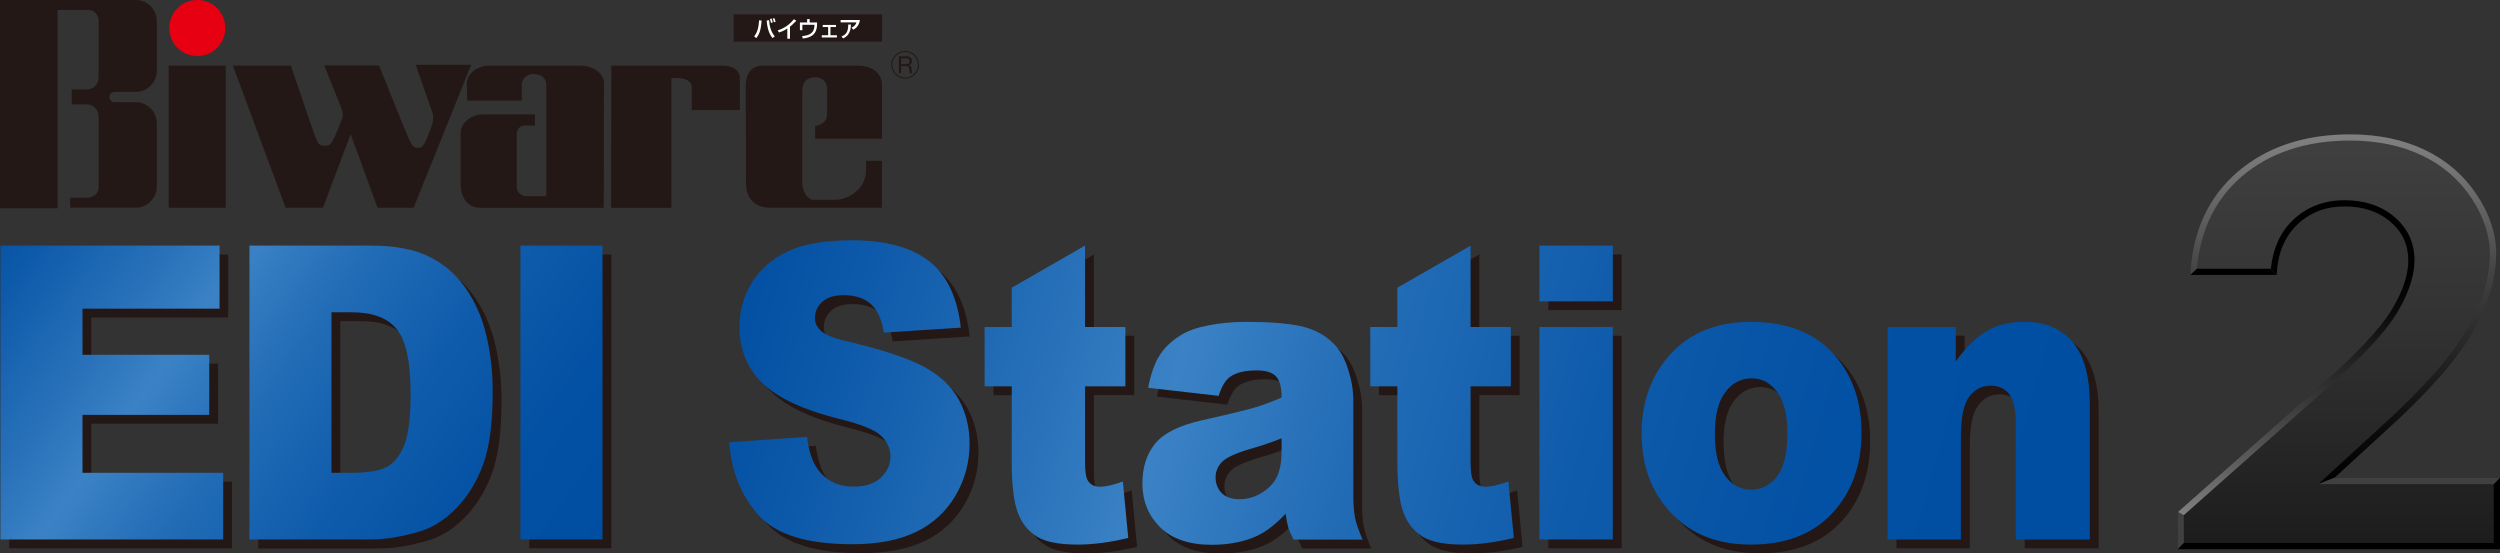 <?xml version="1.0" encoding="UTF-8"?><svg id="_編集モード" xmlns="http://www.w3.org/2000/svg" xmlns:xlink="http://www.w3.org/1999/xlink" viewBox="0 0 356.97 79.02"><rect x="0" y="0" width="356.97" height="79.02" fill="#333333" stroke="none"/><defs><style>.cls-1{fill:url(#linear-gradient-2);}.cls-2{fill:#fff;}.cls-3{fill:url(#linear-gradient-14);}.cls-4{fill:url(#linear-gradient-6);}.cls-5{fill:url(#linear-gradient-11);}.cls-6{fill:url(#linear-gradient-10);}.cls-7{fill:url(#linear-gradient-5);}.cls-8{fill:#e60012;}.cls-9{fill:url(#linear-gradient-7);}.cls-10{fill:url(#linear-gradient-9);}.cls-11{fill:url(#linear-gradient-3);}.cls-12{fill:url(#linear-gradient);}.cls-13{fill:#231815;}.cls-14{fill:#404040;}.cls-15{fill:url(#linear-gradient-4);}.cls-16{fill:url(#linear-gradient-8);}.cls-17{fill:url(#linear-gradient-12);}.cls-18{fill:url(#linear-gradient-13);}</style><linearGradient id="linear-gradient" x1="333.96" y1="78.42" x2="333.96" y2="19.18" gradientUnits="userSpaceOnUse"><stop offset="0" stop-color="#1c1c1c"/><stop offset=".59" stop-color="#343434"/><stop offset="1" stop-color="#404040"/></linearGradient><linearGradient id="linear-gradient-2" x1="334.59" y1="39.83" x2="334.59" y2="19.18" gradientUnits="userSpaceOnUse"><stop offset="0" stop-color="#404040"/><stop offset=".27" stop-color="#545454"/><stop offset=".74" stop-color="#747474"/><stop offset="1" stop-color="gray"/></linearGradient><linearGradient id="linear-gradient-3" x1="343.52" y1="39.83" x2="343.52" y2="69.13" gradientUnits="userSpaceOnUse"><stop offset="0" stop-color="#404040"/><stop offset=".27" stop-color="#2b2b2b"/><stop offset=".74" stop-color="#0b0b0b"/><stop offset="1" stop-color="#000"/></linearGradient><linearGradient id="linear-gradient-4" x1="327.7" y1="73.6" x2="327.7" y2="39.68" gradientUnits="userSpaceOnUse"><stop offset="0" stop-color="gray"/><stop offset=".22" stop-color="#5d5d5d"/><stop offset=".58" stop-color="#2b2b2b"/><stop offset=".85" stop-color="#0b0b0b"/><stop offset="1" stop-color="#000"/></linearGradient><linearGradient id="linear-gradient-5" x1="-9.86" y1="37.53" x2="72.45" y2="97.19" gradientUnits="userSpaceOnUse"><stop offset="0" stop-color="#004ea2"/><stop offset=".09" stop-color="#0b57a8"/><stop offset=".26" stop-color="#2972ba"/><stop offset=".35" stop-color="#3b82c5"/><stop offset=".49" stop-color="#226cb6"/><stop offset=".66" stop-color="#0f5bab"/><stop offset=".83" stop-color="#0351a4"/><stop offset="1" stop-color="#004ea2"/></linearGradient><linearGradient id="linear-gradient-6" x1="1" y1="22.33" x2="83.61" y2="82.21" xlink:href="#linear-gradient-5"/><linearGradient id="linear-gradient-7" x1="12.35" y1="6.89" x2="94.66" y2="66.56" xlink:href="#linear-gradient-5"/><linearGradient id="linear-gradient-8" x1="99.4" y1="49.82" x2="286.75" y2="103.19" xlink:href="#linear-gradient-5"/><linearGradient id="linear-gradient-9" x1="102.18" y1="41.91" x2="285.12" y2="94.02" xlink:href="#linear-gradient-5"/><linearGradient id="linear-gradient-10" x1="102.34" y1="40.51" x2="285.71" y2="92.75" xlink:href="#linear-gradient-5"/><linearGradient id="linear-gradient-11" x1="106.31" y1="27.4" x2="289.26" y2="79.52" xlink:href="#linear-gradient-5"/><linearGradient id="linear-gradient-12" x1="107.67" y1="22.61" x2="290.62" y2="74.73" xlink:href="#linear-gradient-5"/><linearGradient id="linear-gradient-13" x1="100.71" y1="19.3" x2="293.09" y2="74.1" xlink:href="#linear-gradient-5"/><linearGradient id="linear-gradient-14" x1="110.37" y1="13.14" x2="293.32" y2="65.26" xlink:href="#linear-gradient-5"/></defs><rect class="cls-13" x="104.76" y="2.05" width="21.19" height="3.9"/><path class="cls-2" d="m107.69,5.18c.4-.5.63-1.11.7-2.28l.36.03c-.1,1.41-.34,1.98-.77,2.52l-.29-.27Zm2.13-2.29c.04.83.27,1.66.81,2.3l-.33.25c-.33-.43-.72-1.08-.83-2.51l.35-.04Zm.26.38c-.05-.31-.11-.47-.15-.56l.25-.06c.07.18.11.32.16.55l-.26.07Zm.42-.09c-.06-.27-.09-.36-.16-.53l.24-.06c.07.17.13.34.16.53l-.25.06Z"/><path class="cls-2" d="m112.8,5.53h-.38v-1.45c-.52.33-.93.48-1.19.56l-.18-.31c.44-.14,1.38-.45,2.31-1.58l.35.21c-.5.53-.76.73-.91.85v1.72Z"/><path class="cls-2" d="m115.61,2.72v.49h1.06v.29c-.04,1.56-1.04,1.89-2.03,2l-.11-.35c1.05-.08,1.77-.43,1.77-1.59v-.02h-1.73v.77h-.35v-1.1h1.03v-.49h.36Z"/><path class="cls-2" d="m119.37,3.56v.3h-.79v1.17h.92v.32h-2.16v-.32h.91v-1.17h-.77v-.3h1.9Z"/><path class="cls-2" d="m122.79,2.86c-.03.16-.09.53-.36.89-.22.29-.45.41-.6.49l-.24-.29c.22-.1.54-.27.7-.75h-2.26v-.34h2.75Zm-2.63,2.34c.51-.2.96-.5.96-1.7h.39c-.04,1.24-.52,1.69-1.12,1.99l-.23-.28Z"/><rect class="cls-13" x="24.08" y="9.37" width="8.16" height="20.29"/><path class="cls-13" d="m16.37,14.6c-.41,0-.74-.33-.74-.74s.33-.74.74-.74h3.01c1.66,0,3.01-1.35,3.01-3.01V3.01c0-1.66-1.35-3.01-3.01-3.01H0v29.74h8.23V1.42h4.43c.83,0,1.42.76,1.42,1.59v8c-.06,1.41-1.12,1.77-1.62,1.77h-2.22v2.13h2.22c.5,0,1.56.36,1.62,1.76v10.14c0,.83-.8,1.42-1.63,1.42h-2.42v1.42h9.35c1.66,0,3.01-1.35,3.01-3.01v-9.04c0-1.66-1.35-3.01-3.01-3.01h-3.01Z"/><path class="cls-8" d="m32.17,4c0,2.21-1.79,4-4,4s-4-1.79-4-4,1.79-4,4-4,4,1.79,4,4Z"/><path class="cls-13" d="m33.25,9.37l7.53,20.29h5.34l3.95-10.5,3.83,10.5h5.16l8.22-20.41h-7.92s2.22,6.41,2.4,6.88c.18.47.06,1.36-.12,1.84-.18.47-.65,1.78-.89,2.25-.24.47-.47.89-1.13.89s-.89-.59-1.25-1.31c-.36-.71-4.24-10.44-4.24-10.44h-7.83s2.46,6.05,2.58,6.47c.12.42.06.89-.06,1.19-.12.3-.95,2.49-1.25,2.91-.3.42-.24.89-1.19.89s-1.01-.53-1.31-1.19c-.3-.65-3.53-10.26-3.53-10.26h-8.31Z"/><path class="cls-13" d="m66.73,14.36h7.77v-2.25c0-.71.59-1.54,1.6-1.54s1.9.42,1.9,1.6v15.84h-2.91c-.42,0-1.31-.36-1.31-1.36v-7.52c0-.77.59-1.22,1.22-1.22h1.39v-1.58h-7.65c-1.01,0-2.97.95-2.97,2.67v7.47c0,1.25.67,3.2,2.85,3.2h17.59s.03-16.55.03-17.86-1.54-2.43-3.29-2.43h-13.32c-1.25,0-2.97,1.01-2.97,2.55s.06,2.43.06,2.43Z"/><path class="cls-13" d="m87.29,9.37h15.96c.86,0,2.4.3,2.4,1.9v4.45h-6.88v-3.2c0-1.19-1.36-1.36-1.96-1.36h-.95v18.51h-8.6l.03-20.29Z"/><path class="cls-13" d="m108.94,9.37h13.53c1.1,0,3.47.42,3.47,2.85v7.59h-9.55v-1.78s.89-.24,1.25-.59c.36-.36.47-.59.47-1.84v-2.85c0-.77-.47-1.72-1.66-1.72s-1.9.62-1.9,2.02v13.11c0,1.01.71,2.37,1.54,2.37h3.32c1.07,0,4.24-1.07,4.24-4.24v-1.33h2.28v6.7h-15.93c-1.75,0-3.48-.86-3.48-3.49s-.04-12.35-.04-13.96.83-2.85,2.46-2.85Z"/><path class="cls-13" d="m131.22,9.25c0,1.09-.89,1.98-1.98,1.98s-1.98-.89-1.98-1.98.9-1.98,1.98-1.98,1.98.88,1.98,1.98Zm-3.81,0c0,1.01.82,1.83,1.83,1.83s1.83-.82,1.83-1.83-.83-1.83-1.83-1.83-1.83.8-1.83,1.83Zm2.05-1.2c.53,0,.76.3.76.64,0,.47-.35.58-.46.62.1.02.41.09.41.51v.19c0,.3.06.36.12.4v.04h-.37c-.04-.09-.07-.15-.07-.39v-.21c0-.16-.06-.42-.48-.42h-.7v1.01h-.32v-2.4h1.12Zm-.8.27v.85h.77c.3,0,.46-.2.46-.44s-.15-.41-.48-.41h-.75Z"/><path class="cls-12" d="m325.08,39.26h-12.33c.33-6.23,2.58-11.14,6.75-14.71,4.17-3.57,9.53-5.36,16.06-5.36,4.03,0,7.59.74,10.68,2.22,3.09,1.48,5.56,3.61,7.41,6.4,1.85,2.79,2.78,5.62,2.78,8.5,0,3.43-1.12,7.12-3.36,11.08-2.25,3.95-6.35,8.63-12.32,14.02l-7.46,6.83h23.68v10.17h-46.03v-5.26l20.55-18.23c4.97-4.37,8.27-7.89,9.92-10.55,1.64-2.66,2.46-5.06,2.46-7.21s-.85-4.07-2.55-5.52c-1.7-1.45-3.89-2.18-6.57-2.18s-4.97.88-6.77,2.63c-1.81,1.75-2.77,4.14-2.89,7.15Z"/><path d="m313.7,38.37s0-.03,0-.04l-.95.9s0,.02,0,.03h12.32l-.82-.89h-10.55Z"/><path class="cls-1" d="m356.43,36.31c0-2.88-.93-5.72-2.78-8.5-1.85-2.79-4.32-4.93-7.41-6.4-3.09-1.48-6.65-2.22-10.68-2.22-6.53,0-11.89,1.79-16.06,5.36-4.16,3.57-6.41,8.46-6.75,14.68l.95-.9c.49-5.49,2.64-9.9,6.37-13.11,3.99-3.41,9.2-5.15,15.48-5.15,3.88,0,7.34.72,10.3,2.13,2.92,1.4,5.3,3.45,7.05,6.1,1.74,2.63,2.63,5.32,2.63,8.01,0,1.13-.14,2.31-.41,3.52h.91c.25-1.2.39-2.37.39-3.52Z"/><path class="cls-11" d="m355.14,39.83c-.49,2.26-1.44,4.64-2.84,7.12-2.19,3.85-6.27,8.49-12.14,13.8l-9.14,8.38h.02l2.31-.93,7.41-6.79c5.96-5.39,10.07-10.07,12.32-14.02,1.49-2.64,2.48-5.16,2.98-7.56h-.91Z"/><path d="m344.76,37.17c0-2.49-.96-4.57-2.86-6.19-1.86-1.59-4.26-2.39-7.15-2.39s-5.42.97-7.39,2.88c-1.79,1.74-2.83,4.06-3.1,6.9h0l.82.89h.01c.12-3.01,1.09-5.39,2.89-7.15,1.81-1.75,4.07-2.63,6.77-2.63s4.87.73,6.57,2.18c1.7,1.45,2.55,3.29,2.55,5.52,0,.8-.11,1.64-.34,2.51h.9c.21-.86.32-1.7.32-2.51Z"/><path class="cls-15" d="m343.53,39.68c-.39,1.47-1.09,3.04-2.12,4.7-1.64,2.66-4.95,6.17-9.92,10.55l-20.52,18.19.85.48v-.04l20.25-17.96c5.01-4.4,8.4-8.02,10.08-10.75,1.12-1.81,1.88-3.54,2.27-5.17h-.9Z"/><polygon class="cls-14" points="311.83 77.53 311.83 73.6 310.98 73.12 310.94 73.15 310.94 78.42 310.97 78.42 311.84 77.53 311.83 77.53"/><polygon class="cls-14" points="356.97 68.24 333.29 68.24 333.34 68.2 331.03 69.13 356.08 69.13 356.08 69.16 356.97 68.24 356.97 68.24"/><polygon points="356.08 69.16 356.08 77.53 356.07 77.53 356.89 78.42 356.97 78.42 356.97 68.24 356.08 69.16"/><polygon points="356.07 77.53 311.84 77.53 310.97 78.42 356.89 78.42 356.07 77.53"/><path class="cls-13" d="m1.31,36.33h31.28v9H13.03v6.59h18.1v8.58H13.03v8.27h20.09v9.52H1.31v-41.96Z"/><path class="cls-13" d="m36.87,36.33h17.34c3.41,0,6.17.52,8.27,1.55,2.1,1.03,3.84,2.51,5.21,4.44,1.37,1.93,2.37,4.17,2.99,6.73.62,2.56.93,5.27.93,8.13,0,4.49-.46,7.96-1.37,10.44-.92,2.47-2.19,4.54-3.82,6.21-1.63,1.67-3.38,2.78-5.25,3.33-2.58.76-4.89,1.15-6.96,1.15h-17.34v-41.96Zm11.72,9.52v22.92h2.82c2.43,0,4.17-.3,5.19-.9,1.03-.6,1.83-1.65,2.41-3.15.58-1.5.87-3.93.87-7.28,0-4.44-.65-7.48-1.94-9.13-1.29-1.64-3.45-2.46-6.48-2.46h-2.88Z"/><path class="cls-13" d="m75.57,36.33h11.72v41.96h-11.72v-41.96Z"/><path class="cls-7" d="m.06,35.07h31.29v9H11.78v6.59h18.1v8.58H11.78v8.27h20.09v9.52H.06v-41.96Z"/><path class="cls-4" d="m35.61,35.07h17.34c3.41,0,6.17.52,8.27,1.55,2.1,1.03,3.84,2.51,5.21,4.44,1.37,1.93,2.37,4.17,2.99,6.73.62,2.56.93,5.27.93,8.13,0,4.48-.46,7.96-1.37,10.43-.92,2.47-2.19,4.54-3.82,6.21-1.63,1.67-3.38,2.78-5.25,3.33-2.57.76-4.89,1.14-6.95,1.14h-17.34v-41.96Zm11.72,9.52v22.92h2.83c2.44,0,4.16-.3,5.19-.9,1.03-.6,1.83-1.65,2.41-3.15.58-1.5.87-3.92.87-7.28,0-4.45-.65-7.49-1.94-9.13-1.29-1.64-3.45-2.46-6.48-2.46h-2.88Z"/><path class="cls-9" d="m74.31,35.07h11.72v41.96h-11.72v-41.96Z"/><path class="cls-13" d="m105.4,64.41l11.09-.77c.25,2,.75,3.52,1.5,4.57,1.21,1.7,2.95,2.54,5.2,2.54,1.67,0,2.96-.43,3.87-1.3.91-.87,1.36-1.87,1.36-3.02,0-1.08-.44-2.06-1.31-2.92-.87-.86-2.87-1.67-5.98-2.43-5.14-1.28-8.79-2.98-10.97-5.1-2.2-2.12-3.3-4.82-3.3-8.11,0-2.16.56-4.2,1.69-6.12,1.13-1.92,2.82-3.43,5.07-4.53,2.25-1.1,5.35-1.65,9.3-1.65,4.81,0,8.48,1,11.02,2.98,2.54,1.99,4.05,5.16,4.52,9.49l-10.99.71c-.29-1.86-.9-3.22-1.85-4.06-.95-.85-2.24-1.27-3.89-1.27-1.36,0-2.38.32-3.07.96-.69.64-1.03,1.42-1.03,2.33,0,.67.29,1.27.87,1.8.54.55,1.84,1.07,3.91,1.55,5.12,1.22,8.78,2.45,10.98,3.7,2.21,1.25,3.81,2.8,4.81,4.65,1,1.85,1.51,3.92,1.51,6.21,0,2.69-.67,5.17-2.01,7.44-1.34,2.27-3.21,4-5.62,5.17-2.41,1.17-5.45,1.76-9.12,1.76-6.42,0-10.87-1.38-13.36-4.13-2.49-2.75-3.89-6.24-4.22-10.48Z"/><path class="cls-13" d="m156.19,36.33v11.61h5.76v8.48h-5.76v10.79c0,1.3.11,2.16.34,2.58.34.65.95.97,1.81.97.77,0,1.85-.24,3.25-.74l.77,8.06c-2.59.63-5.01.95-7.26.95-2.59,0-4.51-.37-5.75-1.12-1.24-.75-2.15-1.88-2.74-3.39-.59-1.52-.89-3.98-.89-7.38v-10.71h-3.87v-8.48h3.87v-5.6l10.47-6.01Z"/><path class="cls-13" d="m175.24,57.78l-10.04-1.15c.38-1.96.92-3.5,1.63-4.62.7-1.12,1.73-2.1,3.08-2.92.95-.6,2.27-1.05,3.94-1.38,1.67-.33,3.49-.49,5.45-.49,3.14,0,5.66.2,7.57.59,1.9.39,3.48,1.21,4.74,2.45.89.86,1.6,2.08,2.11,3.65.51,1.57.77,3.08.77,4.51v13.42c0,1.43.08,2.55.24,3.36.16.81.52,1.85,1.07,3.11h-9.85c-.4-.78-.66-1.37-.77-1.78-.12-.41-.24-1.05-.37-1.92-1.37,1.48-2.73,2.53-4.08,3.17-1.84.84-3.99,1.27-6.45,1.27-3.25,0-5.72-.84-7.4-2.52-1.68-1.69-2.52-3.76-2.52-6.23,0-2.32.61-4.22,1.83-5.71,1.22-1.49,3.46-2.6,6.73-3.33,3.92-.88,6.46-1.5,7.62-1.85,1.16-.35,2.39-.82,3.71-1.39,0-1.43-.27-2.44-.8-3.01-.53-.57-1.45-.86-2.77-.86-1.7,0-2.97.31-3.82.93-.66.48-1.2,1.4-1.62,2.73Zm9,6.07c-1.45.57-2.95,1.08-4.51,1.52-2.11.63-3.45,1.26-4.02,1.87-.59.63-.88,1.35-.88,2.16,0,.92.29,1.67.87,2.26.58.59,1.42.88,2.53.88,1.16,0,2.25-.31,3.25-.95,1.01-.63,1.72-1.41,2.14-2.32.42-.91.63-2.09.63-3.55v-1.87Z"/><path class="cls-13" d="m211.23,36.33v11.61h5.76v8.48h-5.76v10.79c0,1.3.12,2.16.35,2.58.34.65.94.97,1.81.97.77,0,1.85-.24,3.24-.74l.77,8.06c-2.59.63-5.01.95-7.26.95-2.59,0-4.51-.37-5.75-1.12-1.24-.75-2.15-1.88-2.74-3.39-.59-1.52-.89-3.98-.89-7.38v-10.71h-3.87v-8.48h3.87v-5.6l10.46-6.01Z"/><path class="cls-13" d="m221.08,36.33h10.47v7.95h-10.47v-7.95Zm0,11.61h10.47v30.35h-10.47v-30.35Z"/><path class="cls-13" d="m235.65,63.2c0-4.64,1.4-8.47,4.22-11.48,2.81-3.01,6.61-4.52,11.39-4.52,5.49,0,9.62,1.77,12.41,5.3,2.25,2.85,3.37,6.35,3.37,10.52,0,4.68-1.39,8.52-4.17,11.51-2.79,2.99-6.64,4.48-11.58,4.48-4.38,0-7.92-1.24-10.63-3.73-3.34-3.08-5-7.11-5-12.09Zm10.46,0c0,2.71.49,4.72,1.48,6.02.99,1.3,2.23,1.95,3.71,1.95s2.74-.64,3.71-1.92c.97-1.28,1.45-3.33,1.45-6.16,0-2.64-.49-4.6-1.47-5.89-.98-1.29-2.18-1.93-3.61-1.93-1.52,0-2.78.65-3.78,1.96-1,1.31-1.5,3.3-1.5,5.97Z"/><path class="cls-13" d="m270.77,47.94h9.75v4.91c1.46-2.02,2.94-3.47,4.43-4.34,1.49-.87,3.3-1.31,5.46-1.31,2.89,0,5.16.96,6.8,2.88,1.63,1.92,2.46,4.88,2.46,8.89v19.32h-10.57v-16.73c0-1.91-.32-3.26-.95-4.05-.63-.79-1.51-1.19-2.65-1.19-1.27,0-2.29.54-3.07,1.61-.78,1.07-1.17,2.99-1.17,5.75v14.61h-10.46v-30.35Z"/><path class="cls-16" d="m104.14,63.15l11.09-.77c.25,2,.75,3.53,1.5,4.57,1.21,1.7,2.94,2.54,5.19,2.54,1.67,0,2.97-.44,3.87-1.3.9-.87,1.36-1.87,1.36-3.02,0-1.09-.44-2.06-1.31-2.92-.88-.86-2.87-1.67-5.98-2.43-5.14-1.28-8.8-2.98-10.97-5.1-2.2-2.12-3.3-4.82-3.3-8.11,0-2.16.56-4.2,1.69-6.12,1.12-1.92,2.81-3.43,5.06-4.53,2.25-1.1,5.35-1.65,9.3-1.65,4.81,0,8.48,1,11.02,2.98,2.54,1.99,4.05,5.16,4.53,9.49l-10.99.71c-.29-1.86-.9-3.22-1.85-4.07-.95-.85-2.24-1.27-3.89-1.27-1.36,0-2.38.32-3.07.96-.69.64-1.03,1.42-1.03,2.33,0,.67.29,1.27.87,1.8.55.55,1.85,1.07,3.91,1.54,5.12,1.22,8.78,2.46,10.99,3.7,2.21,1.25,3.81,2.8,4.81,4.65,1,1.85,1.5,3.92,1.5,6.21,0,2.69-.67,5.17-2.01,7.44-1.34,2.27-3.21,3.99-5.62,5.17-2.41,1.17-5.45,1.76-9.12,1.76-6.42,0-10.88-1.37-13.36-4.13-2.48-2.75-3.89-6.24-4.22-10.49Z"/><path class="cls-10" d="m154.93,35.07v11.62h5.76v8.47h-5.76v10.79c0,1.3.11,2.16.35,2.57.34.65.94.98,1.81.98.77,0,1.85-.25,3.24-.75l.77,8.06c-2.59.63-5.01.95-7.26.95-2.59,0-4.51-.37-5.75-1.12-1.24-.75-2.15-1.88-2.74-3.39-.59-1.52-.89-3.98-.89-7.38v-10.71h-3.87v-8.47h3.87v-5.61l10.46-6.01Z"/><path class="cls-6" d="m173.99,56.52l-10.05-1.15c.38-1.96.92-3.5,1.63-4.62.7-1.12,1.73-2.1,3.08-2.92.95-.59,2.27-1.06,3.94-1.38,1.67-.33,3.49-.49,5.46-.49,3.14,0,5.66.2,7.57.59,1.9.39,3.48,1.21,4.74,2.45.9.86,1.6,2.07,2.11,3.65.51,1.57.77,3.08.77,4.51v13.42c0,1.43.08,2.55.25,3.36.16.81.52,1.85,1.07,3.11h-9.85c-.4-.78-.66-1.37-.77-1.78-.12-.41-.24-1.05-.37-1.92-1.37,1.48-2.73,2.53-4.08,3.17-1.84.84-4,1.27-6.45,1.27-3.25,0-5.72-.84-7.4-2.52-1.68-1.68-2.52-3.76-2.52-6.23,0-2.31.61-4.22,1.83-5.71,1.22-1.49,3.46-2.6,6.73-3.33,3.92-.88,6.45-1.5,7.61-1.85,1.16-.36,2.4-.82,3.71-1.39,0-1.43-.26-2.44-.79-3.01-.53-.57-1.45-.86-2.77-.86-1.7,0-2.97.31-3.82.93-.66.48-1.2,1.39-1.62,2.73Zm9,6.07c-1.44.58-2.95,1.08-4.51,1.52-2.11.63-3.45,1.26-4.02,1.87-.59.63-.89,1.35-.89,2.16,0,.92.29,1.67.87,2.26.58.58,1.42.88,2.53.88,1.16,0,2.24-.31,3.25-.95,1.01-.63,1.72-1.4,2.14-2.32.42-.91.63-2.09.63-3.55v-1.87Z"/><path class="cls-5" d="m209.98,35.07v11.62h5.75v8.47h-5.75v10.79c0,1.3.12,2.16.34,2.57.34.65.95.98,1.81.98.77,0,1.85-.25,3.25-.75l.78,8.06c-2.59.63-5.01.95-7.26.95-2.59,0-4.5-.37-5.74-1.12-1.24-.75-2.16-1.88-2.74-3.39-.59-1.52-.89-3.98-.89-7.38v-10.71h-3.87v-8.47h3.87v-5.61l10.47-6.01Z"/><path class="cls-17" d="m219.82,35.07h10.47v7.96h-10.47v-7.96Zm0,11.62h10.47v30.34h-10.47v-30.34Z"/><path class="cls-18" d="m234.4,61.95c0-4.64,1.4-8.47,4.22-11.48,2.81-3.01,6.6-4.51,11.39-4.51,5.49,0,9.62,1.77,12.41,5.3,2.25,2.84,3.38,6.35,3.38,10.51,0,4.68-1.39,8.52-4.18,11.51-2.78,2.99-6.64,4.48-11.58,4.48-4.39,0-7.93-1.24-10.63-3.73-3.34-3.07-5-7.11-5-12.09Zm10.46,0c0,2.71.49,4.72,1.48,6.02.99,1.3,2.23,1.95,3.71,1.95s2.74-.64,3.71-1.92c.97-1.28,1.46-3.34,1.46-6.16,0-2.64-.49-4.6-1.47-5.89-.98-1.29-2.18-1.93-3.61-1.93-1.52,0-2.78.65-3.78,1.96-1,1.31-1.5,3.3-1.5,5.97Z"/><path class="cls-3" d="m269.51,46.69h9.75v4.91c1.46-2.02,2.94-3.47,4.43-4.34,1.48-.87,3.3-1.3,5.45-1.3,2.89,0,5.16.96,6.8,2.88,1.64,1.92,2.46,4.88,2.46,8.89v19.31h-10.57v-16.73c0-1.91-.32-3.26-.95-4.05-.63-.79-1.51-1.19-2.65-1.19-1.27,0-2.29.54-3.07,1.6-.78,1.07-1.17,2.99-1.17,5.76v14.61h-10.46v-30.34Z"/></svg>
